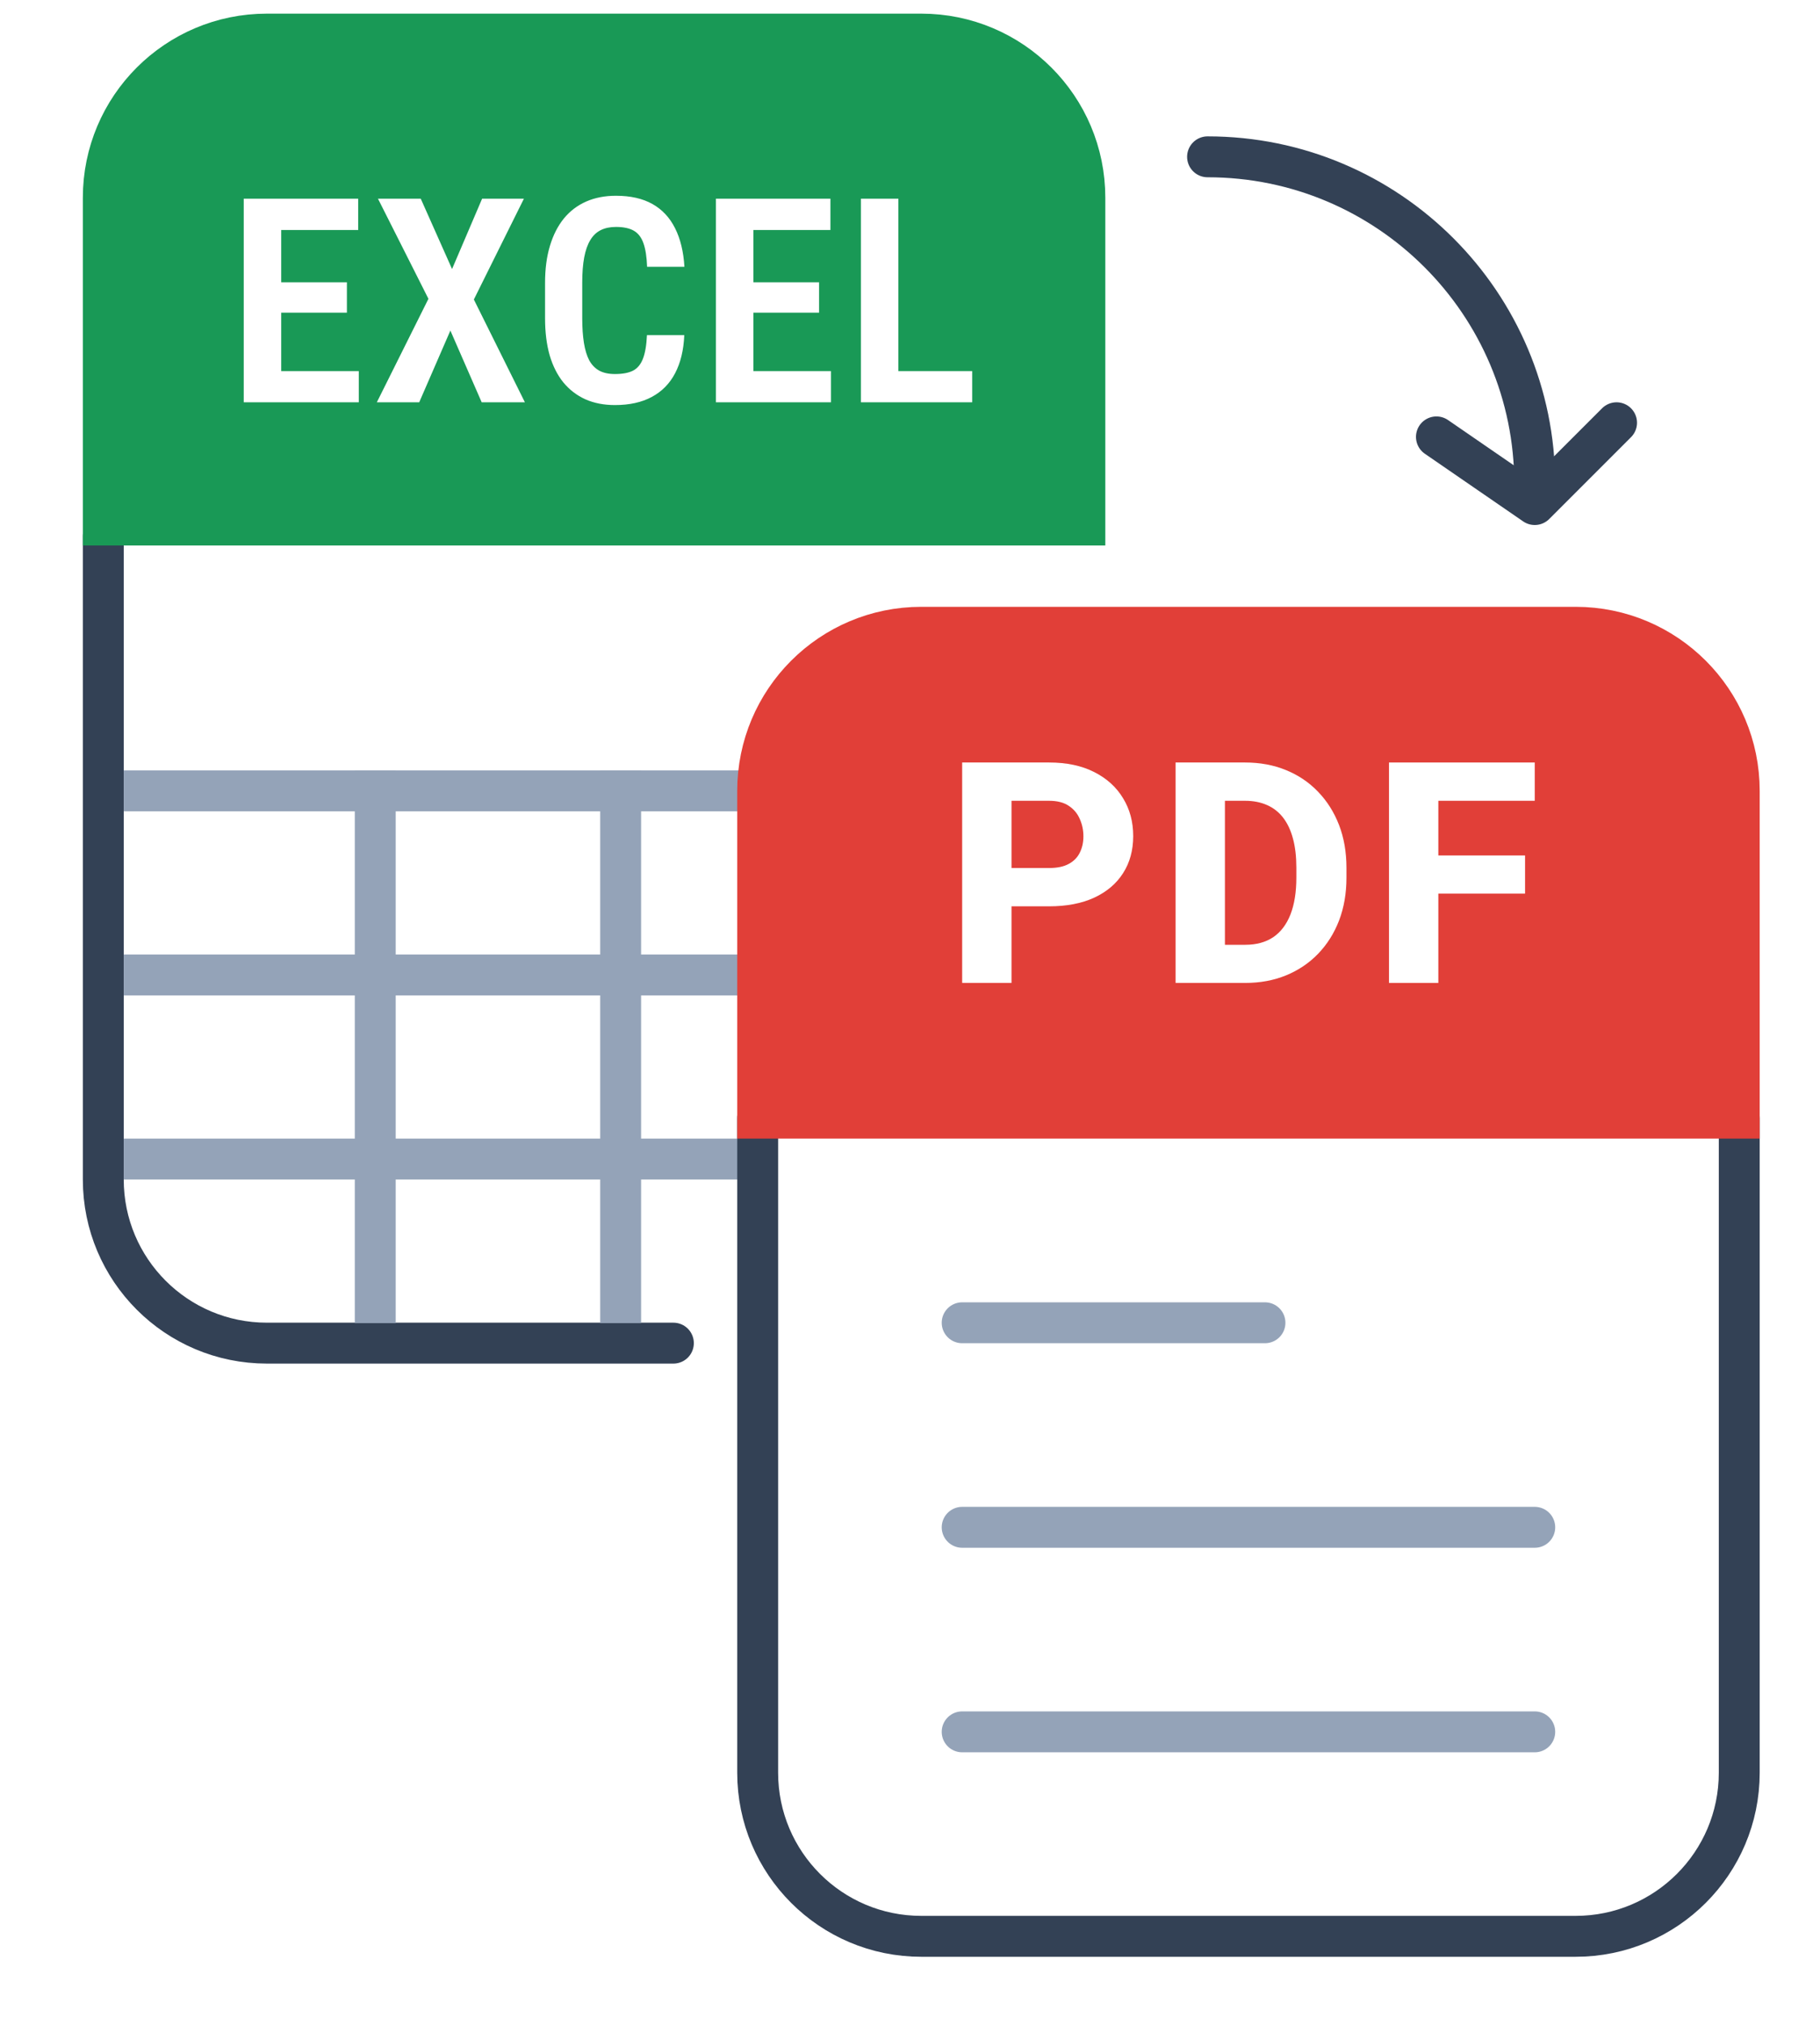 <svg width="89" height="99" viewBox="0 0 89 99" fill="none" xmlns="http://www.w3.org/2000/svg">
<g clip-path="url(#clip0_69_3969)">
<g filter="url(#filter0_d_69_3969)">
<rect x="4.068" y="1.667" width="49.966" height="65" rx="10" fill="white"/>
</g>
<rect x="33.705" y="65.228" width="5.59" height="7.213" fill="white"/>
<g filter="url(#filter1_d_69_3969)">
<rect x="36.068" y="30.668" width="49.966" height="65" rx="10" fill="white"/>
</g>
<path d="M5.051 26.205V57.667C5.051 62.086 8.632 65.667 13.051 65.667H32.929" stroke="#334155" stroke-width="2" stroke-linecap="round"/>
<path d="M5.051 9.667C5.051 5.249 8.632 1.667 13.051 1.667H45.051C49.469 1.667 53.051 5.249 53.051 9.667V25.668H5.051V9.667Z" fill="#199956" stroke="#199956" stroke-width="2" stroke-linecap="round"/>
<path d="M7.054 47.667H40.336" stroke="#94A3B8" stroke-width="2" stroke-linecap="square"/>
<path d="M7.054 56.667H36.211" stroke="#94A3B8" stroke-width="2" stroke-linecap="square"/>
<path d="M7.054 38.667H49.211" stroke="#94A3B8" stroke-width="2" stroke-linecap="square"/>
<path d="M17.545 18.143V19.668H13.225V18.143H17.545ZM13.751 9.714V19.668H11.919V9.714H13.751ZM16.964 13.802V15.286H13.225V13.802H16.964ZM17.517 9.714V11.246H13.225V9.714H17.517ZM20.575 9.714L22.106 13.153L23.576 9.714H25.62L23.172 14.643L25.668 19.668H23.555L22.024 16.161L20.5 19.668H18.428L20.951 14.609L18.483 9.714H20.575ZM31.637 16.386H33.462C33.431 17.12 33.28 17.742 33.011 18.252C32.747 18.758 32.366 19.143 31.87 19.408C31.377 19.672 30.778 19.804 30.072 19.804C29.534 19.804 29.053 19.711 28.629 19.524C28.206 19.332 27.846 19.057 27.549 18.697C27.258 18.337 27.034 17.895 26.879 17.371C26.729 16.842 26.654 16.238 26.654 15.559V13.83C26.654 13.151 26.733 12.547 26.893 12.018C27.052 11.489 27.28 11.043 27.577 10.678C27.877 10.314 28.242 10.038 28.67 9.851C29.099 9.664 29.582 9.571 30.12 9.571C30.831 9.571 31.425 9.705 31.904 9.974C32.382 10.243 32.751 10.637 33.011 11.157C33.271 11.672 33.424 12.301 33.469 13.043H31.644C31.626 12.56 31.567 12.178 31.466 11.895C31.366 11.608 31.209 11.403 30.995 11.28C30.78 11.157 30.489 11.095 30.12 11.095C29.832 11.095 29.584 11.148 29.375 11.252C29.165 11.357 28.994 11.521 28.862 11.745C28.73 11.963 28.632 12.244 28.568 12.585C28.504 12.927 28.472 13.337 28.472 13.816V15.559C28.472 16.019 28.5 16.42 28.554 16.762C28.609 17.104 28.695 17.389 28.814 17.617C28.937 17.84 29.101 18.009 29.306 18.123C29.511 18.232 29.766 18.287 30.072 18.287C30.441 18.287 30.735 18.232 30.954 18.123C31.172 18.009 31.334 17.815 31.439 17.541C31.548 17.264 31.614 16.878 31.637 16.386ZM40.635 18.143V19.668H36.315V18.143H40.635ZM36.841 9.714V19.668H35.009V9.714H36.841ZM40.054 13.802V15.286H36.315V13.802H40.054ZM40.608 9.714V11.246H36.315V9.714H40.608ZM47.541 18.143V19.668H43.405V18.143H47.541ZM43.932 9.714V19.668H42.1V9.714H43.932Z" fill="white"/>
<path d="M37.051 54.667L37.051 86.668C37.051 91.086 40.632 94.668 45.051 94.668L77.051 94.668C81.469 94.668 85.051 91.086 85.051 86.668L85.051 54.667" stroke="#334155" stroke-width="2" stroke-linecap="round"/>
<path d="M85.051 54.667L37.051 54.667L37.051 38.667C37.051 34.249 40.632 30.668 45.051 30.668L77.051 30.668C81.469 30.668 85.051 34.249 85.051 38.667L85.051 54.667Z" fill="#E13F38" stroke="#E13F38" stroke-width="2" stroke-linecap="round"/>
<path d="M47.051 64.671H61.858" stroke="#94A3B8" stroke-width="2" stroke-linecap="round"/>
<path d="M47.051 74.671H75.051" stroke="#94A3B8" stroke-width="2" stroke-linecap="round"/>
<path d="M47.051 84.671H75.051" stroke="#94A3B8" stroke-width="2" stroke-linecap="round"/>
<path d="M51.299 44.311L48.59 44.311L48.59 42.438L51.299 42.438C51.699 42.438 52.02 42.371 52.261 42.238C52.508 42.105 52.688 41.922 52.802 41.69C52.92 41.453 52.98 41.187 52.98 40.891C52.98 40.585 52.92 40.301 52.802 40.04C52.688 39.773 52.508 39.559 52.261 39.396C52.02 39.233 51.699 39.151 51.299 39.151L49.464 39.151L49.464 48.056L47.051 48.056L47.051 37.279L51.299 37.279C52.158 37.279 52.893 37.434 53.505 37.745C54.122 38.056 54.593 38.483 54.919 39.026C55.249 39.563 55.415 40.18 55.415 40.876C55.415 41.572 55.249 42.176 54.919 42.69C54.593 43.203 54.122 43.602 53.505 43.889C52.893 44.17 52.158 44.311 51.299 44.311Z" fill="white"/>
<path d="M60.899 48.056L58.53 48.056L58.545 46.191L60.899 46.191C61.437 46.191 61.891 46.067 62.261 45.821C62.631 45.569 62.912 45.199 63.105 44.71C63.297 44.217 63.393 43.617 63.393 42.912L63.393 42.416C63.393 41.883 63.339 41.414 63.23 41.009C63.122 40.6 62.962 40.257 62.749 39.98C62.537 39.704 62.273 39.497 61.957 39.359C61.646 39.221 61.289 39.151 60.884 39.151L58.486 39.151L58.486 37.279L60.884 37.279C61.614 37.279 62.281 37.402 62.883 37.649C63.489 37.896 64.013 38.248 64.452 38.707C64.896 39.166 65.239 39.709 65.481 40.336C65.722 40.962 65.843 41.661 65.843 42.431L65.843 42.912C65.843 43.676 65.722 44.375 65.481 45.006C65.239 45.633 64.896 46.176 64.452 46.635C64.013 47.089 63.492 47.439 62.89 47.686C62.288 47.932 61.624 48.056 60.899 48.056ZM59.9 37.279L59.9 48.056L57.487 48.056L57.487 37.279L59.9 37.279Z" fill="white"/>
<path d="M70.336 37.279L70.336 48.056L67.923 48.056L67.923 37.279L70.336 37.279ZM74.577 41.824L74.577 43.689L69.662 43.689L69.662 41.824L74.577 41.824ZM75.051 37.279L75.051 39.151L69.662 39.151L69.662 37.279L75.051 37.279Z" fill="white"/>
<path d="M75.051 23.668C75.051 14.831 67.887 7.667 59.051 7.667" stroke="#334155" stroke-width="2" stroke-linecap="round"/>
<path d="M70.243 21.36L75.051 24.668L79.051 20.668" stroke="#334155" stroke-width="2" stroke-linecap="round" stroke-linejoin="round"/>
<path d="M18.35 38.667V63.69" stroke="#94A3B8" stroke-width="2" stroke-linecap="square"/>
<path d="M30.35 38.667V63.69" stroke="#94A3B8" stroke-width="2" stroke-linecap="square"/>
</g>
<defs>
<filter id="filter0_d_69_3969" x="2.068" y="1.667" width="51.966" height="67" filterUnits="userSpaceOnUse" color-interpolation-filters="sRGB">
<feFlood flood-opacity="0" result="BackgroundImageFix"/>
<feColorMatrix in="SourceAlpha" type="matrix" values="0 0 0 0 0 0 0 0 0 0 0 0 0 0 0 0 0 0 127 0" result="hardAlpha"/>
<feOffset dx="-2" dy="2"/>
<feComposite in2="hardAlpha" operator="out"/>
<feColorMatrix type="matrix" values="0 0 0 0 0 0 0 0 0 0 0 0 0 0 0 0 0 0 0.12 0"/>
<feBlend mode="normal" in2="BackgroundImageFix" result="effect1_dropShadow_69_3969"/>
<feBlend mode="normal" in="SourceGraphic" in2="effect1_dropShadow_69_3969" result="shape"/>
</filter>
<filter id="filter1_d_69_3969" x="34.068" y="30.668" width="51.966" height="67" filterUnits="userSpaceOnUse" color-interpolation-filters="sRGB">
<feFlood flood-opacity="0" result="BackgroundImageFix"/>
<feColorMatrix in="SourceAlpha" type="matrix" values="0 0 0 0 0 0 0 0 0 0 0 0 0 0 0 0 0 0 127 0" result="hardAlpha"/>
<feOffset dx="-2" dy="2"/>
<feComposite in2="hardAlpha" operator="out"/>
<feColorMatrix type="matrix" values="0 0 0 0 0 0 0 0 0 0 0 0 0 0 0 0 0 0 0.12 0"/>
<feBlend mode="normal" in2="BackgroundImageFix" result="effect1_dropShadow_69_3969"/>
<feBlend mode="normal" in="SourceGraphic" in2="effect1_dropShadow_69_3969" result="shape"/>
</filter>
<clipPath id="clip0_69_3969">
<rect width="88" height="98" fill="white" transform="translate(0.051 0.167)"/>
</clipPath>
</defs>
</svg>
